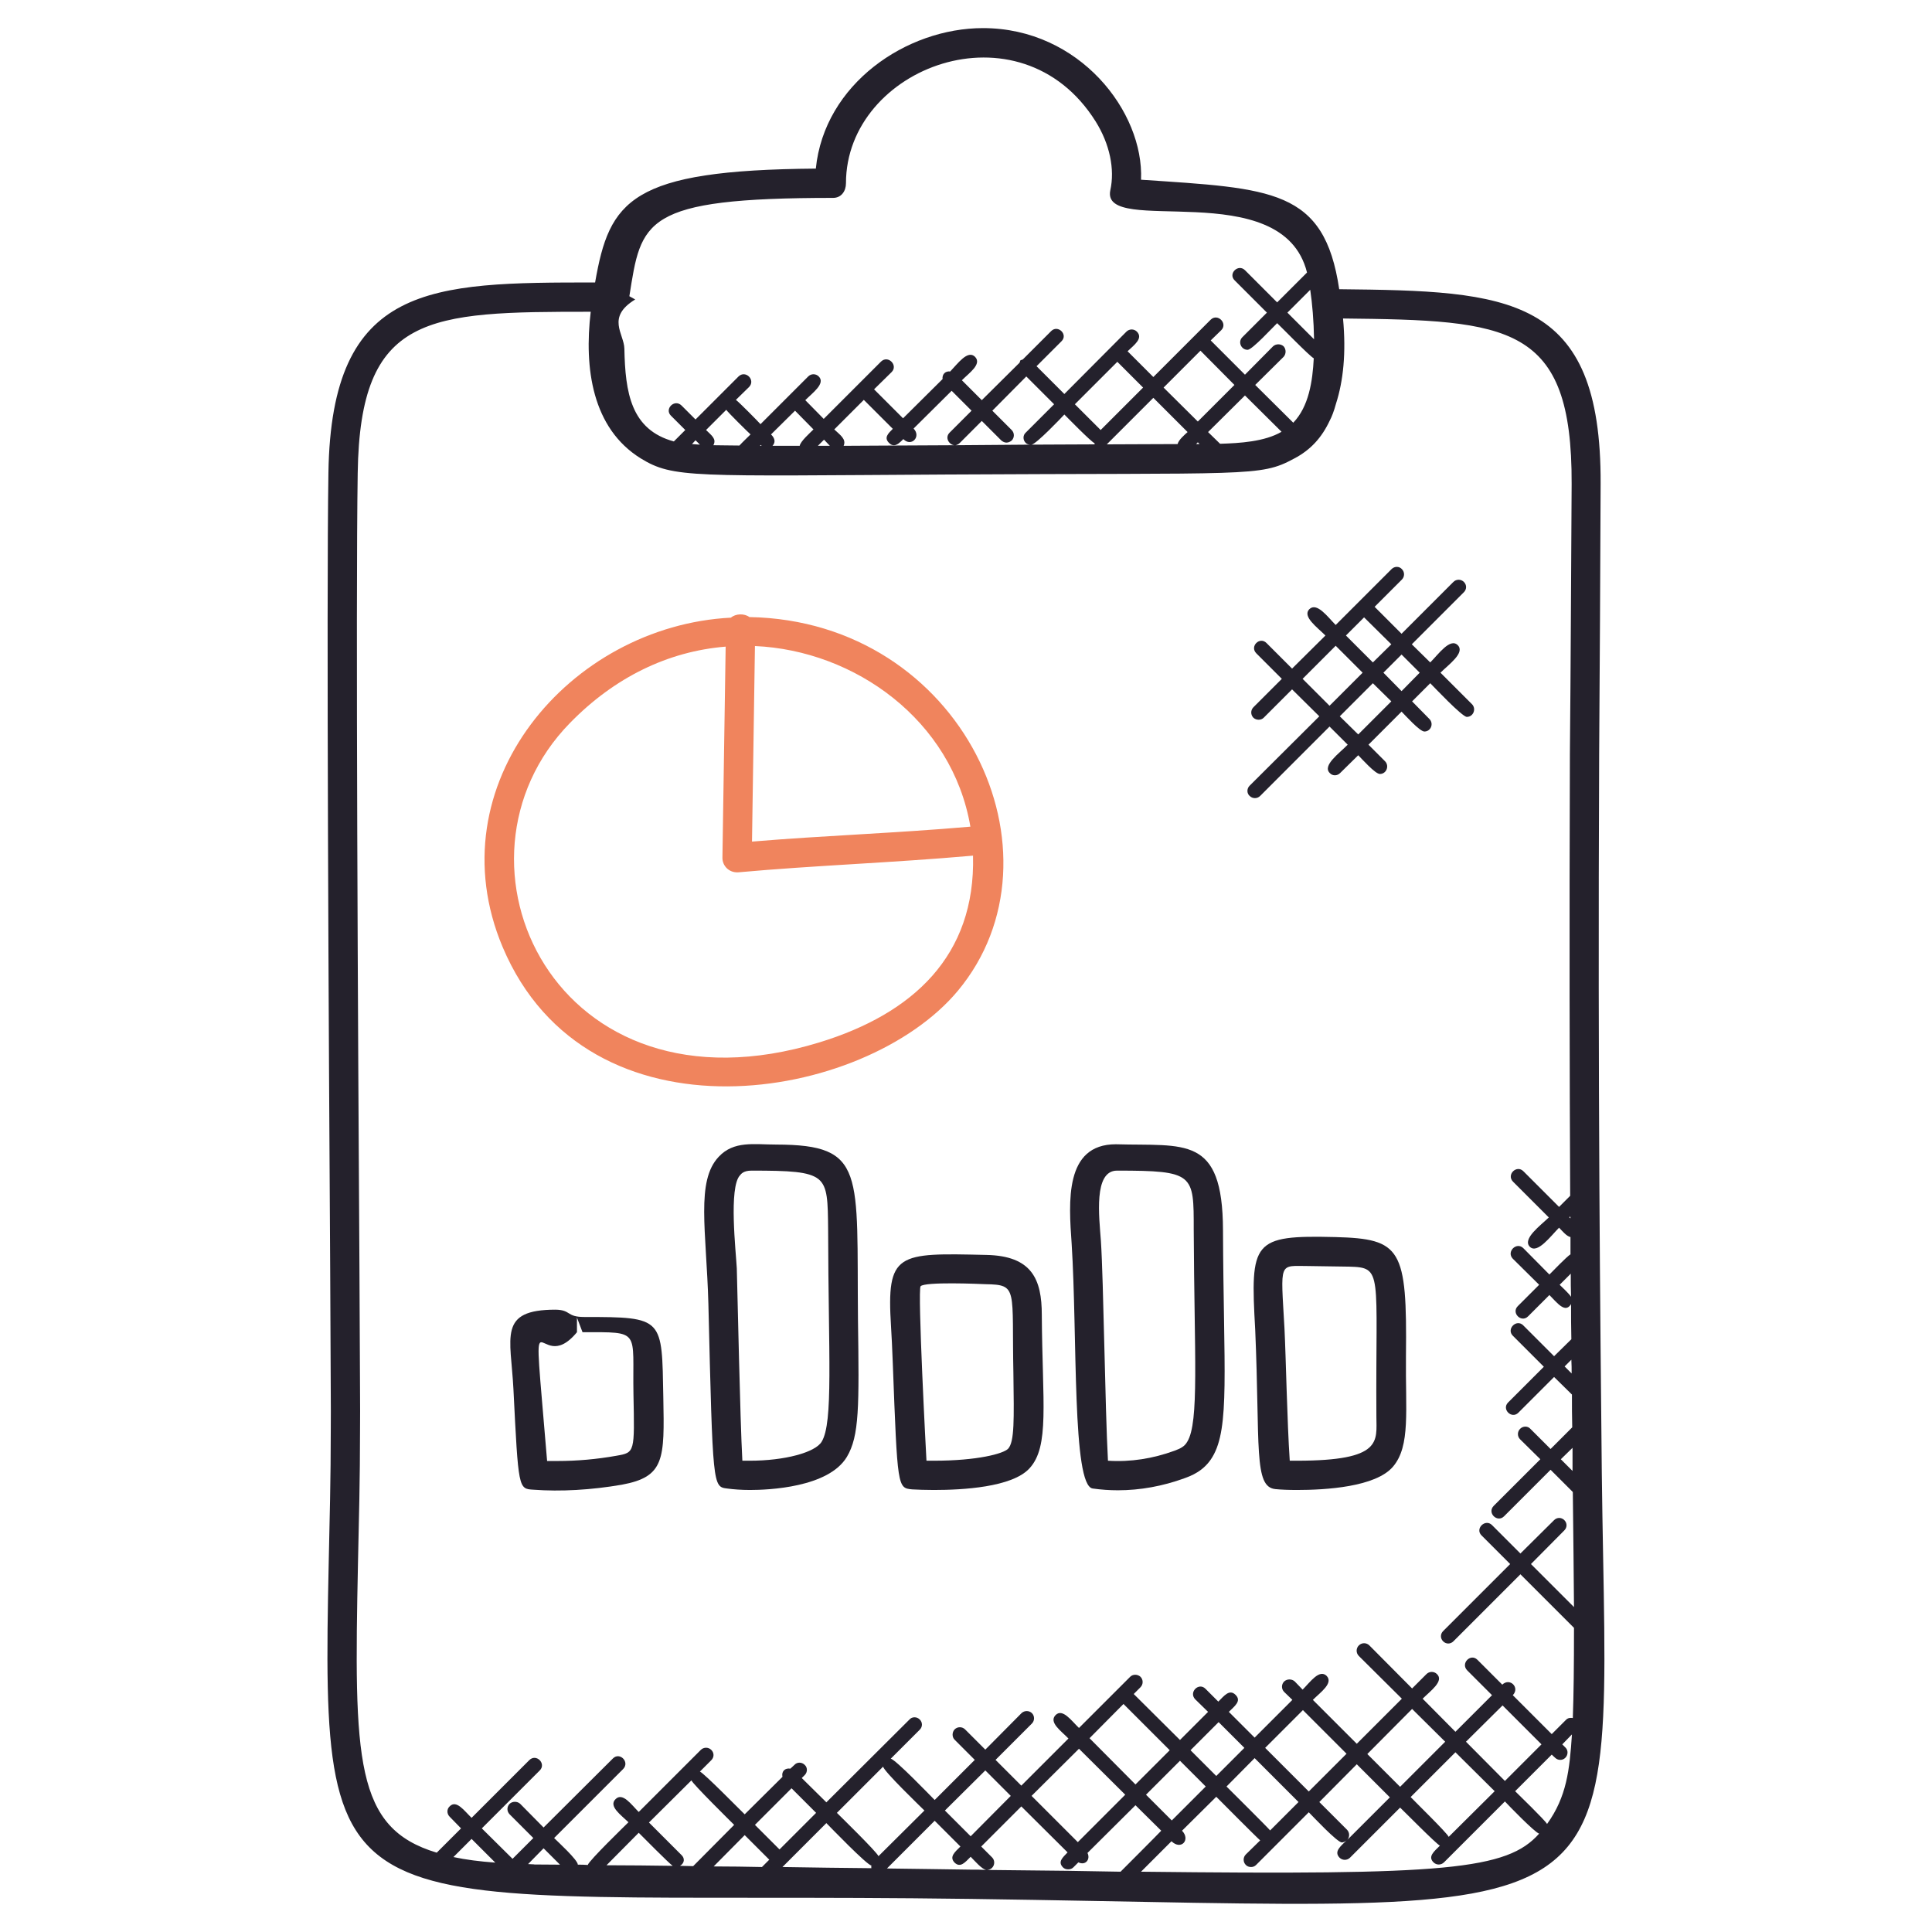 <svg width="115" height="115" viewBox="0 0 115 115" fill="none" xmlns="http://www.w3.org/2000/svg">
<path d="M77.921 75.36C76.091 75.36 76.231 75.011 76.457 79.071C76.544 80.814 76.614 84.63 76.771 86.947H77.206C82.329 86.947 81.928 85.78 81.928 84.316C81.876 75.691 82.347 75.447 80.29 75.395C79.733 75.395 78.426 75.36 77.921 75.36ZM74.715 79.158C74.418 73.879 74.54 73.513 79.489 73.635C83.409 73.739 83.758 74.314 83.688 80.727C83.653 83.967 83.967 86.058 82.921 87.296C81.894 88.515 78.897 88.689 77.206 88.689C76.701 88.689 76.248 88.672 75.917 88.637C74.61 88.515 75.011 86.076 74.715 79.158Z" fill="#24212C"/>
<path d="M84.506 40.041L83.426 38.961L82.346 40.041L83.426 41.139L84.506 40.041ZM80.115 37.828L81.718 39.431L82.816 38.351L81.195 36.748L80.115 37.828ZM81.718 40.668L79.749 42.637L80.847 43.717L82.816 41.748L81.718 40.668ZM79.505 38.438L77.536 40.407L79.139 42.01L81.108 40.041L79.505 38.438ZM74.783 38.891C74.365 38.473 74.993 37.863 75.393 38.281L76.909 39.797L78.895 37.828C78.408 37.34 77.502 36.696 77.937 36.26C78.39 35.824 79.035 36.73 79.505 37.201L82.833 33.873C83.008 33.699 83.286 33.699 83.443 33.873C83.618 34.047 83.618 34.326 83.443 34.5L81.823 36.12L83.426 37.724L86.51 34.639C86.684 34.465 86.963 34.465 87.137 34.639C87.311 34.814 87.311 35.075 87.137 35.249L84.036 38.351L85.133 39.431C85.621 38.943 86.318 37.95 86.771 38.403C87.224 38.856 86.231 39.553 85.743 40.041L87.625 41.923C87.886 42.202 87.695 42.672 87.311 42.672C87.033 42.672 85.325 40.86 85.133 40.668L84.053 41.748L85.081 42.794C85.36 43.073 85.168 43.543 84.785 43.543C84.506 43.543 83.635 42.567 83.426 42.358L81.457 44.327L82.45 45.321C82.711 45.599 82.52 46.07 82.136 46.07C81.858 46.07 81.056 45.164 80.847 44.955L79.767 46.017C79.593 46.192 79.314 46.192 79.157 46.017C78.686 45.564 79.732 44.833 80.22 44.327L79.139 43.247L75.01 47.377C74.836 47.551 74.557 47.551 74.383 47.377C74.208 47.22 74.208 46.941 74.383 46.767L78.53 42.637L76.909 41.034L75.219 42.724C75.062 42.881 74.783 42.881 74.609 42.724C74.435 42.55 74.435 42.271 74.609 42.097L76.299 40.407L74.783 38.891Z" fill="#24212C"/>
<path d="M65.95 86.947C67.291 87.034 68.615 86.825 69.905 86.355C70.288 86.215 70.515 86.093 70.672 85.814C71.386 84.647 71.09 80.709 71.055 73.182C71.055 69.889 71.09 69.68 66.49 69.68C65.078 69.68 65.427 72.433 65.531 73.879C65.688 76.283 65.775 83.724 65.95 86.947ZM63.789 74.036C63.615 71.544 63.353 68.111 66.42 68.111C70.515 68.233 72.78 67.536 72.797 73.217C72.832 81.58 73.216 84.978 72.17 86.721C71.665 87.574 70.881 87.853 70.497 87.993C69.208 88.463 67.866 88.707 66.542 88.707C66.037 88.707 65.549 88.672 65.043 88.602C63.806 88.445 64.138 79.524 63.789 74.036Z" fill="#24212C"/>
<path d="M54.798 76.562C54.607 76.789 55.129 86.651 55.147 86.947H55.6C58.179 86.947 59.729 86.529 60.008 86.233C60.391 85.814 60.357 84.473 60.322 81.789C60.217 76.684 60.618 76.475 58.666 76.44C58.3 76.423 55.06 76.283 54.798 76.562ZM54.293 88.654C53.422 88.567 53.422 88.567 53.143 81.162C53.091 79.733 53.091 80.047 53.038 78.967C52.76 74.541 53.404 74.576 58.701 74.698C61.437 74.75 62.012 76.161 62.012 78.27C62.047 83.549 62.482 86.093 61.28 87.4C60.252 88.533 57.273 88.689 55.6 88.689C55.6 88.689 55.6 88.689 55.582 88.689C55.077 88.689 54.624 88.672 54.293 88.654Z" fill="#24212C"/>
<path d="M44.188 86.947H44.641C46.697 86.947 48.526 86.459 48.91 85.814C49.607 84.664 49.31 80.692 49.293 73.182C49.276 71.509 49.276 70.638 48.718 70.185C48.143 69.732 47.01 69.68 44.728 69.68C44.223 69.68 44.101 69.906 44.048 69.958C43.369 70.673 43.804 74.489 43.857 75.499C43.909 77.242 44.048 84.333 44.188 86.947ZM43.282 88.602C42.428 88.498 42.428 88.498 42.166 77.608C42.044 73.234 41.417 70.307 42.776 68.861C43.682 67.885 44.885 68.129 46.226 68.129C51.558 68.146 50.983 69.767 51.07 78.566C51.14 83.724 51.157 85.466 50.408 86.721C49.31 88.55 45.721 88.689 44.641 88.689C44.135 88.689 43.665 88.654 43.282 88.602Z" fill="#24212C"/>
<path d="M34.343 79.298C31.903 82.26 31.607 75.395 32.566 86.964H33.175C34.36 86.964 35.528 86.86 36.695 86.651C37.793 86.459 37.775 86.459 37.706 82.992C37.636 79.141 38.194 79.298 34.674 79.298L34.343 78.427V79.298ZM30.562 82.695C30.405 79.576 29.621 77.956 33.071 77.956C34.012 77.974 33.698 78.392 34.778 78.392C39.535 78.392 39.396 78.444 39.483 83.183C39.553 86.86 39.57 87.905 37.009 88.376C35.197 88.689 33.367 88.794 31.747 88.672C30.858 88.62 30.858 88.637 30.562 82.695Z" fill="#24212C"/>
<path d="M44.937 38.455L44.762 50.095C49.136 49.729 53.126 49.607 57.761 49.206C56.68 42.864 50.878 38.717 44.937 38.455ZM33.924 43.038C25.892 51.245 33.001 66.874 48.77 62.048C54.346 60.34 58.074 56.89 57.918 50.931C52.969 51.367 48.578 51.506 43.943 51.924C43.386 51.959 42.985 51.523 43.002 51.036L43.194 38.49C39.761 38.769 36.573 40.32 33.924 43.038ZM29.917 56.367C25.857 46.714 33.907 37.253 43.508 36.765C43.786 36.521 44.309 36.504 44.605 36.73C57.308 36.957 63.755 50.896 57.011 58.981C51.488 65.602 34.987 68.39 29.917 56.367Z" fill="#F0845D"/>
<path d="M93.481 72.52C93.481 72.485 93.481 72.45 93.463 72.398L93.411 72.467L93.481 72.52ZM93.55 81.754C93.55 81.493 93.55 81.214 93.533 80.936L93.132 81.336L93.55 81.754ZM93.603 86.18L92.906 86.86L93.603 87.557C93.603 87.104 93.603 86.651 93.603 86.18ZM92.836 76.475C93.01 76.649 93.376 76.98 93.515 77.189C93.498 76.736 93.498 76.283 93.498 75.813L92.836 76.475ZM90.187 106.619C90.362 106.793 91.965 108.344 92.087 108.57C93.254 106.95 93.428 105.364 93.568 103.239L92.993 103.831L93.184 104.023C93.446 104.284 93.254 104.755 92.871 104.755C92.644 104.755 92.54 104.598 92.365 104.441L90.187 106.619ZM87.26 103.674L89.578 106.009L91.755 103.831L89.438 101.514L87.26 103.674ZM86.232 109.337L88.968 106.619L86.633 104.302L83.967 106.967C84.141 107.159 86.145 109.111 86.232 109.337ZM81.388 104.406L83.34 106.358L86.023 103.674L84.054 101.723L81.388 104.406ZM80.761 105.016L78.531 107.264L80.186 108.919C80.343 109.093 80.343 109.337 80.203 109.511L82.73 106.985L80.761 105.016ZM76.631 18.609L78.217 20.195C78.2 19.097 78.112 18.069 77.99 17.25L76.631 18.609ZM75.307 104.04L77.903 106.636L80.151 104.389L77.555 101.792L75.307 104.04ZM73.007 106.34C73.181 106.514 75.446 108.762 75.603 108.954L77.293 107.264L74.68 104.65L73.007 106.34ZM71.404 26.433L71.299 26.328L71.195 26.433H71.404ZM72.537 102.507L70.864 104.18L72.397 105.713L74.07 104.04L72.537 102.507ZM71.909 25.718L72.624 26.415C73.791 26.38 75.272 26.293 76.283 25.701L74.105 23.54L71.909 25.718ZM71.456 20.874L69.261 23.07L71.299 25.091L73.478 22.913L71.456 20.874ZM71.77 106.34L70.237 104.807L68.215 106.828L69.749 108.361L71.77 106.34ZM69.731 109.598L67.919 111.411C86.075 111.62 89.7 111.306 91.616 109.145C91.355 109.076 89.752 107.42 89.578 107.229L85.953 110.853C85.779 111.027 85.5 111.027 85.326 110.853C84.978 110.505 85.361 110.208 85.709 109.86C85.483 109.755 83.531 107.769 83.34 107.595L80.36 110.574C80.186 110.748 79.907 110.748 79.733 110.574C79.384 110.208 79.802 109.895 80.151 109.546C80.064 109.616 79.977 109.668 79.872 109.668C79.593 109.668 78.13 108.1 77.903 107.873L74.767 111.01C74.68 111.097 74.575 111.132 74.471 111.132C74.349 111.132 74.244 111.097 74.157 111.01C73.983 110.836 73.983 110.557 74.157 110.383L75.011 109.546C74.819 109.389 72.571 107.124 72.397 106.95L70.359 108.971C70.881 109.511 70.306 110.156 69.731 109.598ZM68.651 23.68L65.88 26.45C67.222 26.45 68.616 26.433 70.097 26.433C70.15 26.189 70.498 25.892 70.69 25.718L68.651 23.68ZM64.853 103.465L67.588 106.218L69.627 104.18L66.874 101.427L64.853 103.465ZM63.981 24.063L65.515 25.596L68.041 23.07L66.508 21.536L63.981 24.063ZM61.403 106.898L64.156 109.651L66.978 106.828L64.225 104.092L61.403 106.898ZM63.354 24.673C63.162 24.882 61.681 26.433 61.403 26.467C62.587 26.467 63.842 26.45 65.166 26.45C65.149 26.433 65.149 26.398 65.149 26.38C64.922 26.276 63.546 24.864 63.354 24.673ZM60.793 107.525L58.406 109.912L59.05 110.557C59.312 110.818 59.155 111.289 58.754 111.306C60.444 111.323 62.047 111.341 63.581 111.358C64.661 111.376 65.706 111.393 66.7 111.411C66.856 111.254 68.982 109.128 69.121 108.971L67.588 107.455L64.731 110.295C64.922 110.679 64.609 111.062 64.19 110.853L63.894 111.149C63.807 111.236 63.703 111.271 63.581 111.271C63.459 111.271 63.354 111.236 63.267 111.149C62.953 110.818 63.249 110.574 63.546 110.261L60.793 107.525ZM57.134 26.363C57.046 26.45 56.959 26.485 56.872 26.502C58.318 26.485 59.8 26.485 61.315 26.467C61.228 26.467 61.124 26.433 61.054 26.363C60.88 26.189 60.88 25.91 61.054 25.753L62.744 24.063L61.089 22.408L59.068 24.446L60.218 25.596C60.392 25.77 60.392 26.049 60.218 26.224C60.13 26.293 60.026 26.346 59.904 26.346C59.8 26.346 59.695 26.293 59.608 26.224L58.44 25.056L57.134 26.363ZM58.65 105.382L56.245 107.769L57.778 109.302L60.165 106.898L58.65 105.382ZM55.635 108.379L52.795 111.219C54.555 111.236 56.227 111.271 57.813 111.289C58.127 111.289 58.423 111.289 58.719 111.306C58.458 111.289 57.987 110.731 57.778 110.522C57.447 110.853 57.168 111.202 56.82 110.87C56.489 110.522 56.837 110.243 57.168 109.912L55.635 108.379ZM49.815 107.908C49.99 108.083 52.203 110.243 52.29 110.487L55.025 107.769C54.816 107.56 52.586 105.417 52.568 105.155L49.815 107.908ZM51.418 23.802L49.659 25.561C50.007 25.892 50.39 26.136 50.216 26.537C51.209 26.537 52.203 26.52 53.213 26.52C54.398 26.52 55.583 26.502 56.803 26.502C56.489 26.467 56.227 26.049 56.524 25.753L57.831 24.446L56.646 23.261L54.38 25.509C54.851 25.997 54.241 26.624 53.771 26.136C53.579 26.328 53.405 26.502 53.213 26.502C53.109 26.502 53.021 26.467 52.917 26.363C52.603 26.049 52.865 25.805 53.143 25.526L51.418 23.802ZM49.049 26.171L48.683 26.537H49.397L49.049 26.171ZM49.188 108.518L46.575 111.132C48.421 111.167 50.181 111.184 51.871 111.202C51.854 111.149 51.854 111.114 51.871 111.045C51.593 111.01 49.397 108.727 49.188 108.518ZM45.982 26.537H47.602C47.637 26.276 48.23 25.753 48.421 25.561L47.324 24.446L45.895 25.858C46.156 26.119 46.156 26.346 45.982 26.537ZM47.115 106.445L44.937 108.623L46.4 110.086L48.578 107.908L47.115 106.445ZM45.337 26.537L45.285 26.485L45.233 26.537H45.337ZM44.327 109.233L42.48 111.097C43.456 111.097 44.414 111.114 45.355 111.132L45.79 110.696L44.327 109.233ZM41.661 26.467L41.4 26.206L41.19 26.433C41.33 26.45 41.487 26.45 41.661 26.467ZM43.229 24.394L42.027 25.596C42.34 25.91 42.671 26.119 42.462 26.502C42.898 26.502 43.421 26.52 44.013 26.52C44.187 26.328 44.483 26.049 44.675 25.858C44.501 25.701 43.368 24.586 43.229 24.394ZM41.156 105.974L38.629 108.483L40.563 110.417C40.755 110.592 40.772 110.888 40.476 111.062C40.737 111.062 40.999 111.08 41.26 111.08L43.7 108.623C43.525 108.448 41.243 106.201 41.156 105.974ZM38.019 109.093L36.102 111.027C37.444 111.027 38.751 111.045 40.04 111.062C39.831 110.923 38.193 109.267 38.019 109.093ZM37.165 20.752C37.218 23.366 37.549 25.579 40.11 26.276L40.79 25.596L39.936 24.742C39.535 24.342 40.145 23.732 40.563 24.133L41.4 24.969L43.961 22.408C44.379 22.007 44.989 22.617 44.588 23.035L43.804 23.802C43.996 23.941 45.111 25.073 45.268 25.248L48.108 22.408C48.282 22.233 48.561 22.233 48.735 22.408C49.153 22.826 48.369 23.383 47.934 23.819L49.031 24.934L52.446 21.519C52.865 21.118 53.474 21.745 53.074 22.146L52.028 23.174L53.753 24.899L56.105 22.564C56.071 22.268 56.28 22.076 56.559 22.111C57.012 21.641 57.604 20.805 58.04 21.24C58.458 21.676 57.691 22.198 57.255 22.634L58.44 23.819L60.688 21.589C60.775 21.38 60.671 21.484 60.88 21.397L62.57 19.707C62.971 19.306 63.598 19.916 63.18 20.317L61.699 21.798L63.354 23.453L67.048 19.742C67.222 19.567 67.501 19.567 67.675 19.742C68.059 20.142 67.518 20.526 67.118 20.909L68.651 22.442L72.066 19.027C72.484 18.627 73.094 19.254 72.693 19.654L72.066 20.264L74.105 22.303L75.778 20.613C75.952 20.456 76.231 20.456 76.405 20.613C76.562 20.787 76.562 21.066 76.405 21.24L74.715 22.913L76.98 25.161C77.903 24.202 78.13 22.704 78.2 21.327C77.973 21.223 76.213 19.411 76.021 19.236C75.795 19.445 74.54 20.822 74.262 20.822C73.878 20.822 73.669 20.352 73.948 20.073L75.412 18.609L73.495 16.692C73.077 16.292 73.704 15.682 74.105 16.083L76.021 17.999L77.799 16.222C76.335 10.35 65.497 14.149 66.09 11.326C66.368 10.071 66.055 8.573 65.218 7.231C60.723 0.07 50.355 3.99 50.355 10.908C50.355 11.378 50.077 11.779 49.589 11.779C38.211 11.779 38.176 13.138 37.462 17.633L37.81 17.825C36.068 18.888 37.148 19.864 37.165 20.752ZM32.356 110.017L31.433 110.958C32.443 110.992 30.771 110.975 33.332 110.992L32.356 110.017ZM29.481 110.87L28.07 109.459L26.99 110.539C27.721 110.696 28.54 110.801 29.481 110.87ZM21.396 75.586C21.414 80.709 21.449 84.333 21.431 85.083C21.431 88.01 21.362 90.641 21.309 93.011C21.065 104.807 21.118 108.814 25.996 110.278L27.443 108.832L26.763 108.135C26.589 107.961 26.589 107.682 26.763 107.525C27.164 107.107 27.634 107.786 28.07 108.205L31.503 104.772C31.921 104.354 32.531 104.981 32.13 105.382L28.68 108.832L30.509 110.644L31.746 109.407L30.335 107.995C30.161 107.821 30.161 107.542 30.335 107.368C30.509 107.211 30.788 107.211 30.962 107.368L32.356 108.78L36.486 104.667C36.887 104.267 37.496 104.877 37.096 105.295L32.983 109.407C33.193 109.616 34.395 110.714 34.395 110.992C34.587 110.992 34.796 110.992 34.987 111.01C35.057 110.748 37.218 108.658 37.409 108.466C36.956 108.03 36.207 107.508 36.643 107.089C37.061 106.671 37.584 107.42 38.019 107.856L41.713 104.162C41.887 103.988 42.166 103.988 42.34 104.162C42.515 104.336 42.515 104.598 42.34 104.772L41.661 105.452C41.905 105.539 44.135 107.821 44.327 107.995L46.575 105.765C46.505 105.434 46.731 105.225 47.045 105.277L47.289 105.051C47.446 104.877 47.724 104.877 47.899 105.051C48.073 105.208 48.073 105.486 47.899 105.661L47.724 105.835L49.188 107.281L54.137 102.35C54.293 102.176 54.572 102.176 54.746 102.35C54.921 102.524 54.921 102.786 54.746 102.96L53.021 104.685C53.3 104.72 55.426 106.933 55.635 107.142L58.022 104.755L56.82 103.552C56.663 103.395 56.663 103.117 56.82 102.942C56.994 102.768 57.273 102.768 57.447 102.942L58.65 104.145L60.81 101.967C60.984 101.81 61.246 101.81 61.42 101.967C61.594 102.141 61.594 102.42 61.42 102.594L59.259 104.755L60.793 106.288L63.598 103.483C63.162 103.03 62.413 102.524 62.831 102.089C63.249 101.67 63.772 102.42 64.225 102.855L67.275 99.806C67.431 99.649 67.71 99.649 67.884 99.806C68.058 99.98 68.058 100.259 67.884 100.433L67.484 100.834L70.237 103.57L71.909 101.897L71.143 101.148C70.742 100.73 71.352 100.12 71.752 100.52L72.519 101.287C72.868 100.939 73.181 100.52 73.547 100.886C73.913 101.252 73.495 101.548 73.146 101.897L74.68 103.43L76.927 101.183L76.44 100.712C76.265 100.538 76.265 100.259 76.44 100.085C76.614 99.928 76.893 99.928 77.067 100.085L77.537 100.573C77.99 100.12 78.531 99.336 78.966 99.754C79.384 100.189 78.6 100.73 78.147 101.183L80.761 103.796L83.444 101.113L80.883 98.569C80.709 98.395 80.709 98.116 80.883 97.942C81.057 97.767 81.336 97.767 81.51 97.942L84.054 100.503L84.908 99.649C85.082 99.475 85.361 99.475 85.535 99.649C85.971 100.067 85.134 100.66 84.681 101.113L86.633 103.082L88.811 100.904L87.33 99.423C86.929 99.005 87.539 98.395 87.94 98.796L89.421 100.277C89.874 99.841 90.484 100.451 90.048 100.904L92.365 103.221L93.219 102.367C93.341 102.245 93.481 102.245 93.62 102.263C93.672 100.869 93.69 99.126 93.69 96.896L90.501 93.708L86.511 97.698C86.337 97.872 86.075 97.872 85.901 97.698C85.727 97.523 85.727 97.262 85.901 97.088L89.891 93.098L88.183 91.39C87.783 90.989 88.41 90.379 88.811 90.78L90.501 92.471L92.505 90.484C92.679 90.31 92.94 90.31 93.115 90.484C93.289 90.658 93.289 90.92 93.115 91.094L91.128 93.098L93.69 95.659C93.672 93.725 93.655 91.46 93.62 88.811L92.296 87.487L89.525 90.258C89.124 90.658 88.497 90.049 88.915 89.63L91.686 86.86L90.484 85.675C90.309 85.501 90.309 85.222 90.484 85.048C90.658 84.874 90.937 84.874 91.093 85.048L92.296 86.25L93.585 84.961C93.568 84.333 93.568 83.689 93.568 83.009L92.505 81.964L90.379 84.089C89.978 84.49 89.368 83.88 89.769 83.48L91.895 81.354L90.048 79.507C89.647 79.106 90.275 78.479 90.675 78.897L92.505 80.727L93.533 79.716C93.515 79.036 93.515 78.339 93.515 77.625C93.167 78.2 92.696 77.555 92.226 77.085L90.954 78.357C90.553 78.758 89.943 78.148 90.344 77.747L91.616 76.475L90.048 74.924C89.647 74.506 90.275 73.896 90.675 74.297L92.226 75.865C92.4 75.691 93.271 74.785 93.481 74.663C93.481 74.332 93.481 73.983 93.481 73.635C93.237 73.583 92.993 73.269 92.801 73.077C92.296 73.583 91.512 74.663 91.058 74.21C90.606 73.739 91.686 72.955 92.191 72.467L90.065 70.342C89.647 69.924 90.275 69.314 90.675 69.714L92.801 71.84L93.463 71.178C93.428 63.999 93.411 55.322 93.446 44.885C93.498 39.518 93.515 34.151 93.55 28.802C93.585 19.306 89.856 19.062 79.942 18.958C80.133 21.014 79.959 22.669 79.524 24.028C79.402 24.481 79.262 24.829 79.158 25.021C78.687 26.032 78.025 26.781 77.015 27.304C74.993 28.401 74.384 28.14 56.332 28.245C41.173 28.332 40.075 28.471 38.141 27.286C35.249 25.492 34.761 21.92 35.162 18.557C25.456 18.557 21.431 18.661 21.292 28.158C21.17 35.877 21.309 61.699 21.396 75.586ZM19.549 28.14C19.724 16.849 25.631 16.814 35.423 16.814C36.277 11.918 37.514 10.123 48.561 10.036C49.066 5.001 53.945 1.673 58.51 1.673C64.26 1.673 68.093 6.656 67.919 10.698C75.708 11.221 78.827 11.239 79.715 17.215C89.787 17.32 95.328 17.529 95.275 28.802C95.258 34.169 95.223 39.536 95.188 44.902C95.101 65.097 95.258 78.671 95.345 87.661C95.676 115.958 98.394 113.589 57.796 113.031C19.776 112.508 19.079 115.993 19.567 92.976C19.619 90.624 19.689 87.992 19.689 85.065C19.706 84.333 19.671 80.709 19.654 75.586C19.567 61.717 19.427 35.859 19.549 28.14Z" fill="#24212C"/>
</svg>
